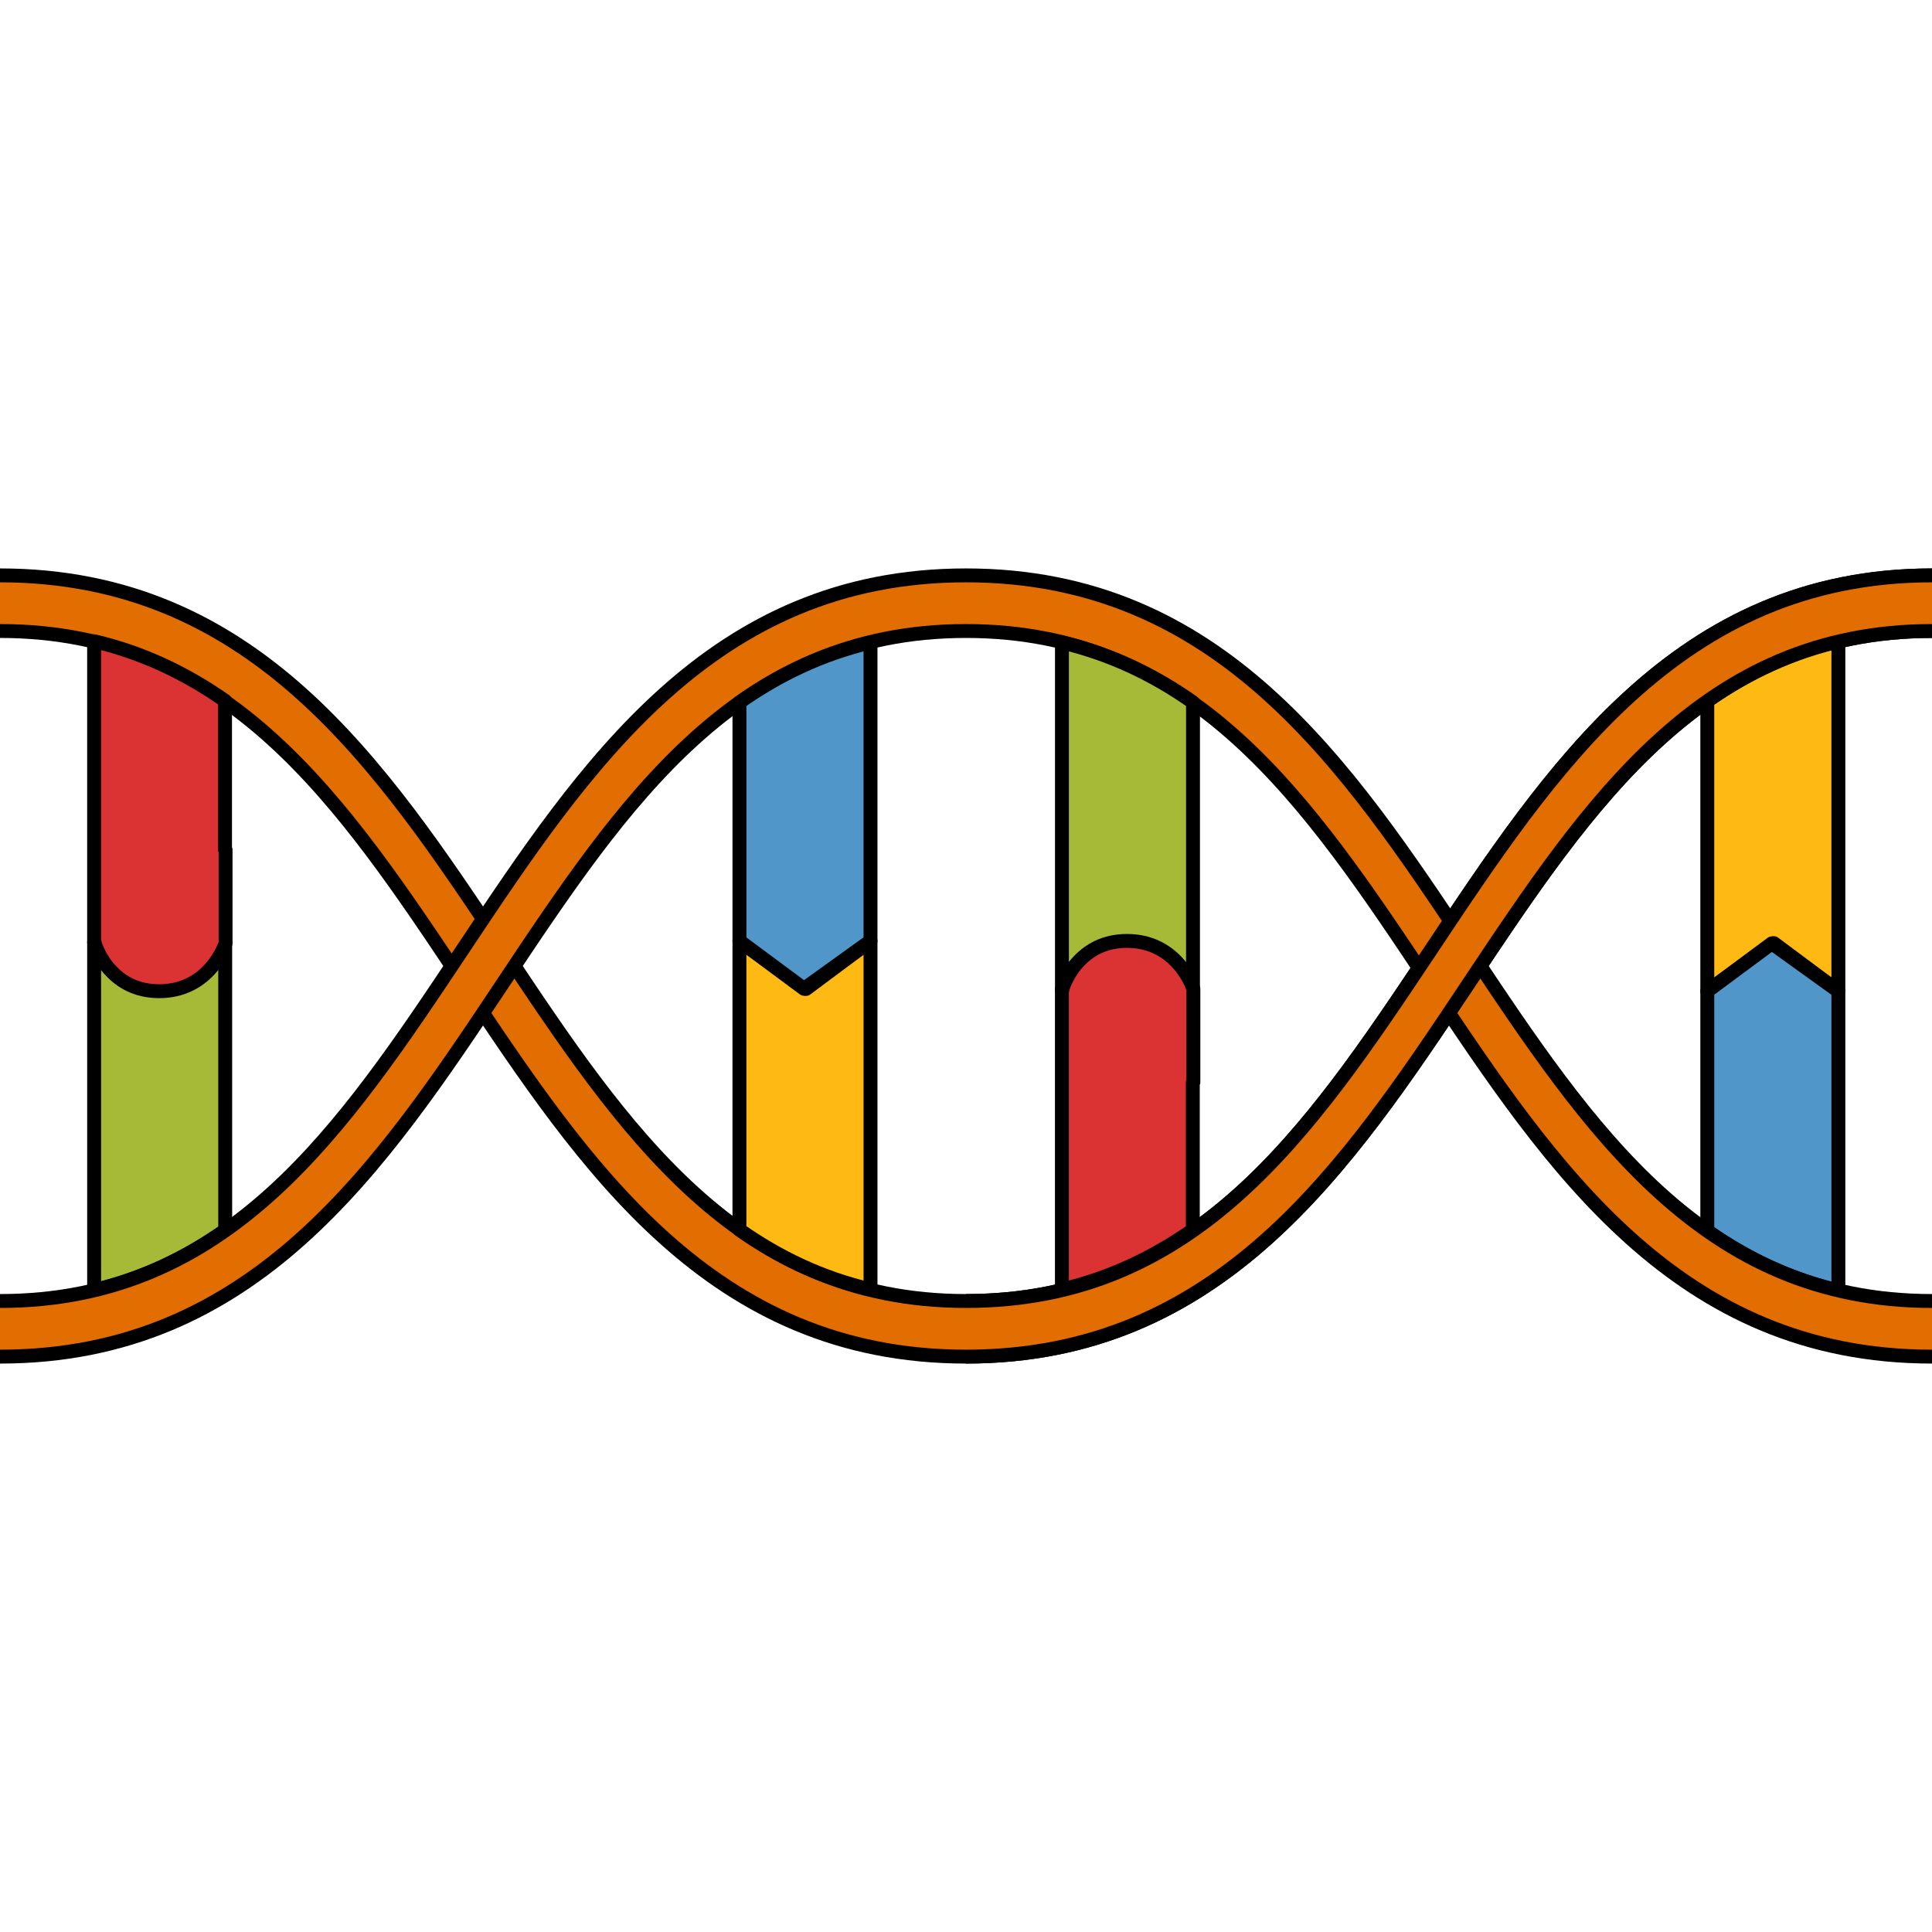 <?xml version="1.0" encoding="utf-8"?>
<!-- Created by: Science Figures, www.sciencefigures.org, Generator: Science Figures Editor -->
<!DOCTYPE svg PUBLIC "-//W3C//DTD SVG 1.1//EN" "http://www.w3.org/Graphics/SVG/1.1/DTD/svg11.dtd">
<svg version="1.1" id="Layer_1" xmlns="http://www.w3.org/2000/svg" xmlns:xlink="http://www.w3.org/1999/xlink" 
	 width="800px" height="800px" viewBox="0 0 104.207 42.888" enable-background="new 0 0 104.207 42.888"
	 xml:space="preserve">
<g>
	<path id="changecolor_26_" fill="#E26D00" d="M52.104,42.513c-13.718,0-20.534-10.241-27.127-20.145
		C18.476,12.601,12.334,3.375,0,3.375v-3c13.721,0,20.538,10.242,27.131,20.147c6.501,9.766,12.642,18.991,24.973,18.991
		s18.472-9.019,24.973-18.785c6.593-9.905,13.41-20.353,27.131-20.353v3c-12.334,0-18.476,9.226-24.977,18.993
		C72.638,32.271,65.821,42.513,52.104,42.513z"/>
	<g>
		<path fill="none" stroke="#000000" stroke-width="0.75" stroke-linejoin="round" stroke-miterlimit="10" d="M0,0.375
			c13.721,0,20.538,10.242,27.131,20.147c6.501,9.766,12.642,18.991,24.973,18.991s18.472-9.019,24.973-18.785
			c6.593-9.905,13.41-20.353,27.131-20.353"/>
		<path fill="none" stroke="#000000" stroke-width="0.75" stroke-linejoin="round" stroke-miterlimit="10" d="M104.207,3.375
			c-12.334,0-18.476,9.226-24.977,18.993c-6.593,9.903-13.409,20.145-27.127,20.145S31.569,32.271,24.977,22.368
			C18.476,12.601,12.334,3.375,0,3.375"/>
	</g>
	<g>
		<g>
			
				<path fill="#A6BA38" stroke="#000000" stroke-width="0.75" stroke-linecap="round" stroke-linejoin="round" stroke-miterlimit="10" d="
				M12.147,20.172c0,13.01,0,7.061,0,15.521c-2.101,1.479-4.42,2.6-7.07,3.229c0-13.149,0-4.321,0-18.751c0,0,0.72,2.59,3.48,2.59
				C11.317,22.762,12.147,20.172,12.147,20.172z"/>
		</g>
	</g>
	<g>
		
			<path fill="#DB3333" stroke="#000000" stroke-width="0.75" stroke-linecap="round" stroke-linejoin="round" stroke-miterlimit="10" d="
			M12.167,15.182v5.03c0,0-0.01,0.02-0.02,0.06c-0.14,0.39-1.05,2.531-3.561,2.531c-1.239,0-2.06-0.521-2.59-1.091
			c-0.16-0.16-0.29-0.33-0.39-0.48s-0.18-0.29-0.25-0.42c-0.18-0.35-0.25-0.6-0.25-0.6v-0.04h-0.03c0-14.43,0-3.145,0-16.245
			c2.641,0.62,4.96,1.74,7.061,3.21c0,6.63,0,2.185,0,8.045H12.167z"/>
	</g>
	<g>
		
			<path fill="#FEB913" stroke="#000000" stroke-width="0.75" stroke-linecap="round" stroke-linejoin="round" stroke-miterlimit="10" d="
			M99.157,3.927c0,13.28,0,4.415,0,18.875l-3.479-2.591l-3.591,2.591c0-13.061,0-7.056,0-15.656
			C94.188,5.667,96.508,4.547,99.157,3.927z"/>
	</g>
	<g>
		
			<path fill="#5096C9" stroke="#000000" stroke-width="0.75" stroke-linecap="round" stroke-linejoin="round" stroke-miterlimit="10" d="
			M99.157,22.803c0,14.399,0,3.166,0,16.156c-2.649-0.631-4.97-1.75-7.07-3.23c0-7.83,0,0.063,0-12.926l3.48-2.581L99.157,22.803z"
			/>
	</g>
	<g>
		<g>
			<path fill="#E26D00" d="M104.207,42.513c-13.721,0-20.538-10.242-27.131-20.147C70.575,12.6,64.435,3.375,52.104,3.375
				S33.632,12.6,27.131,22.365C20.538,32.271,13.721,42.513,0,42.513v-3c12.334,0,18.476-9.226,24.977-18.993
				c6.593-9.904,13.409-20.145,27.127-20.145S72.638,10.616,79.23,20.52c6.501,9.768,12.643,18.993,24.977,18.993V42.513z"/>
		</g>
		<path id="changecolor_25_" fill="#E26D00" d="M104.207,42.513c-13.721,0-20.538-10.242-27.131-20.147
			C70.575,12.6,64.435,3.375,52.104,3.375S33.632,12.6,27.131,22.365C20.538,32.271,13.721,42.513,0,42.513v-3
			c12.334,0,18.476-9.226,24.977-18.993c6.593-9.904,13.409-20.145,27.127-20.145S72.638,10.616,79.23,20.52
			c6.501,9.768,12.643,18.993,24.977,18.993V42.513z"/>
		<g>
			<path fill="none" stroke="#000000" stroke-width="0.75" stroke-linejoin="round" stroke-miterlimit="10" d="M0,39.513
				c12.334,0,18.476-9.226,24.977-18.993c6.593-9.904,13.409-20.145,27.127-20.145S72.638,10.616,79.23,20.52
				c6.501,9.768,12.643,18.993,24.977,18.993"/>
			<path fill="none" stroke="#000000" stroke-width="0.75" stroke-linejoin="round" stroke-miterlimit="10" d="M104.207,42.513
				c-13.721,0-20.538-10.242-27.131-20.147C70.575,12.6,64.435,3.375,52.104,3.375S33.632,12.6,27.131,22.365
				C20.538,32.271,13.721,42.513,0,42.513"/>
		</g>
	</g>
	<g>
		<g>
			
				<path fill="none" stroke="#000000" stroke-width="0.75" stroke-linecap="round" stroke-linejoin="round" stroke-miterlimit="10" d="
				M60.361,21.686"/>
		</g>
	</g>
	<g>
		
			<path fill="#FEB913" stroke="#000000" stroke-width="0.75" stroke-linecap="round" stroke-linejoin="round" stroke-miterlimit="10" d="
			M46.953,38.889c0-13.279,0-4.338,0-18.797l-3.479,2.59l-3.591-2.59c0,13.06,0,6.978,0,15.579
			C41.983,37.149,44.304,38.27,46.953,38.889z"/>
	</g>
	<g>
		
			<path fill="#5096C9" stroke="#000000" stroke-width="0.75" stroke-linecap="round" stroke-linejoin="round" stroke-miterlimit="10" d="
			M46.953,20.091c0-14.4,0-3.107,0-16.097c-2.649,0.63-4.97,1.75-7.07,3.23c0,7.83,0-0.123,0,12.867l3.48,2.581L46.953,20.091z"/>
	</g>
	<g>
		<g>
			
				<path fill="#A6BA38" stroke="#000000" stroke-width="0.75" stroke-linecap="round" stroke-linejoin="round" stroke-miterlimit="10" d="
				M64.348,22.722c0-13.01,0-7.038,0-15.498c-2.101-1.48-4.42-2.6-7.07-3.23c0,13.15,0,4.297,0,18.728c0,0,0.72-2.59,3.48-2.59
				C63.518,20.131,64.348,22.722,64.348,22.722z"/>
		</g>
	</g>
	<g>
		
			<path fill="#DB3333" stroke="#000000" stroke-width="0.75" stroke-linecap="round" stroke-linejoin="round" stroke-miterlimit="10" d="
			M64.367,27.711v-5.029c0,0-0.01-0.02-0.02-0.061c-0.14-0.39-1.05-2.53-3.561-2.53c-1.239,0-2.06,0.52-2.59,1.09
			c-0.16,0.16-0.29,0.33-0.39,0.48s-0.18,0.29-0.25,0.42c-0.18,0.35-0.25,0.6-0.25,0.6v0.04h-0.03c0,14.43,0,3.067,0,16.167
			c2.641-0.619,4.96-1.74,7.061-3.209c0-6.631,0-2.108,0-7.969H64.367z"/>
	</g>
	<path id="changecolor_23_" fill="#E26D00" d="M52.104,39.513c12.331,0,18.472-9.019,24.973-18.785
		c6.593-9.905,13.41-20.353,27.131-20.353v3c-12.334,0-18.476,9.226-24.977,18.993c-6.593,9.903-13.409,20.145-27.127,20.145V39.513
		z"/>
	<g>
		<path fill="none" stroke="#000000" stroke-width="0.75" stroke-linejoin="round" stroke-miterlimit="10" d="M52.104,39.513
			c12.331,0,18.472-9.019,24.973-18.785c6.593-9.905,13.41-20.353,27.131-20.353"/>
		<path fill="none" stroke="#000000" stroke-width="0.75" stroke-linejoin="round" stroke-miterlimit="10" d="M104.207,3.375
			c-12.334,0-18.476,9.226-24.977,18.993c-6.593,9.903-13.409,20.145-27.127,20.145"/>
	</g>
</g>
</svg>